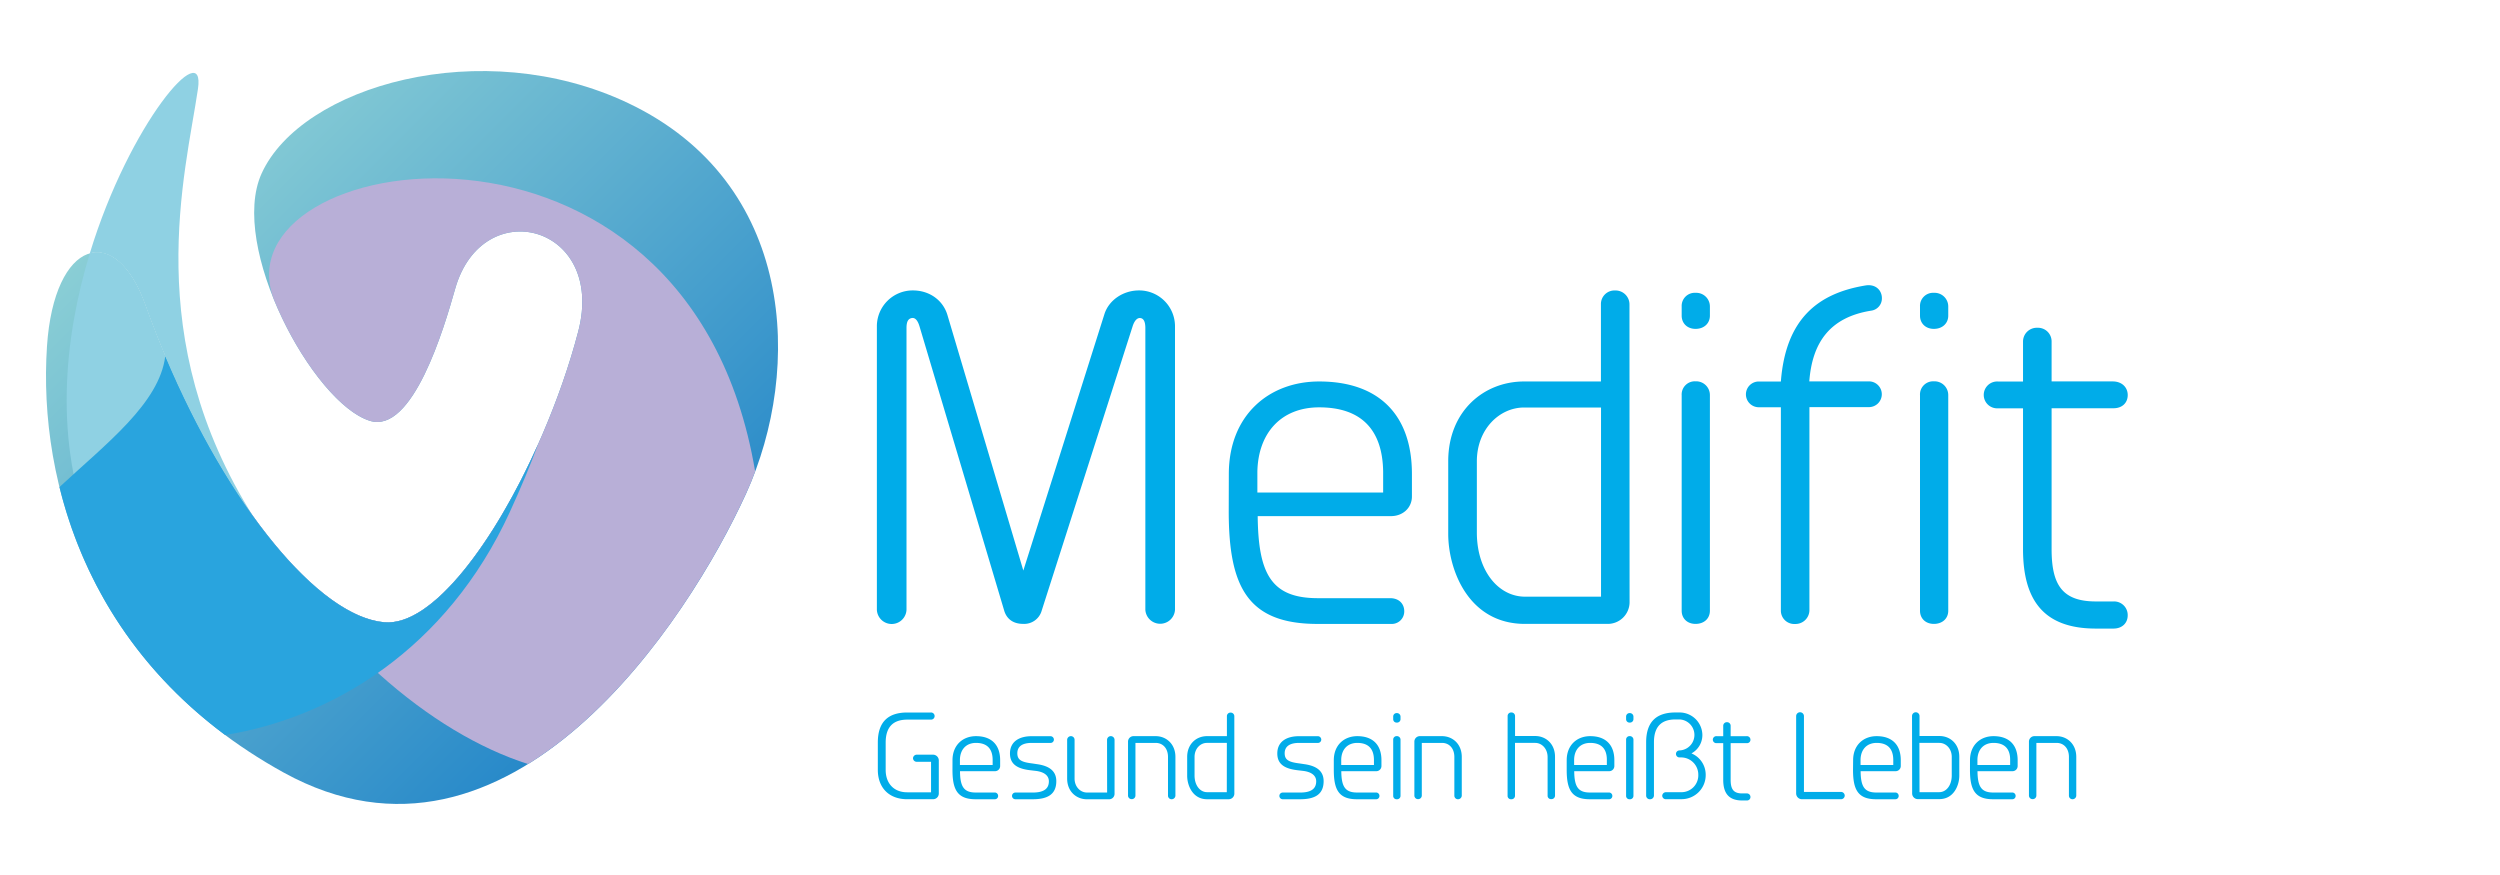 <svg xmlns="http://www.w3.org/2000/svg" xmlns:xlink="http://www.w3.org/1999/xlink" viewBox="0 0 1000 350"><defs><style>.a27043df-9062-4ac1-8a67-7060ad3a81c8{isolation:isolate;}.\39 04e1db5-a19a-4331-9b3d-d871d8a60f7b{fill:url(#b6cdf09b-89e8-4c20-a1c8-19aa05983583);}.a667477e-8c66-4ffe-bf35-1654e19b0d25{fill:#8fd1e3;}.a667477e-8c66-4ffe-bf35-1654e19b0d25,.a707102b-b68f-4294-b878-99c7e7657a7b,.b07551c5-801d-44ad-9359-1452666471bb{mix-blend-mode:multiply;}.b07551c5-801d-44ad-9359-1452666471bb{fill:#b8afd7;}.a707102b-b68f-4294-b878-99c7e7657a7b{fill:#29a4de;}.\33 b219afe-9665-4130-b17d-6670539fac9f{fill:#00ace9;}.\36 0a8dab9-2b1e-4d9b-8279-cecb6655433d{fill:#fff;}</style><linearGradient id="b6cdf09b-89e8-4c20-a1c8-19aa05983583" x1="69.46" y1="67" x2="263.1" y2="261.12" gradientTransform="translate(1.05 -2.58) rotate(-0.07)" gradientUnits="userSpaceOnUse"><stop offset="0" stop-color="#8aced5"/><stop offset="1" stop-color="#2688c9"/></linearGradient></defs><title>Zeichenfläche 32 Kopie 2</title><g class="a27043df-9062-4ac1-8a67-7060ad3a81c8"><g id="9d81cc9e-8afd-4b69-b6cb-fee6cea92532" data-name="Ebene 1"><path class="904e1db5-a19a-4331-9b3d-d871d8a60f7b" d="M58.14,122.08c-12-33.63-36.51-26.39-39.35,16.45-3.62,54.7,17,127.63,94.64,170.47,90.5,49.94,162.23-61.56,185-111.57S318.14,73,251.3,41.26C192.78,13.47,120.49,34.45,104.64,69.4c-13.21,29.12,20.49,91.77,43.27,98.92,17.18,5.4,29.73-37.15,34.16-52.81C193,77,242.4,90,231.3,132.56c-13.9,53.27-50.89,118.68-77.59,116.34C124.23,246.32,83,191.43,58.14,122.08Z"/><path class="a667477e-8c66-4ffe-bf35-1654e19b0d25" d="M79.18,35.58c3.17-21.44-27.36,13.52-43.26,65.76,7.75-2.15,16.42,4.56,22.22,20.74,11.77,32.86,27.23,62.46,43.36,84.8C56,135.23,74.17,69.58,79.18,35.58Z"/><path class="a667477e-8c66-4ffe-bf35-1654e19b0d25" d="M36.7,214.3c38.76,96,121.68,72.46,158.86,0-13.86,21.25-29,35.72-41.85,34.6C124.23,246.32,83,191.43,58.14,122.08c-5.8-16.18-14.47-22.89-22.22-20.74C25.59,135.27,21.43,176.5,36.7,214.3Z"/><path class="b07551c5-801d-44ad-9359-1452666471bb" d="M298.41,197.43q2-4.31,3.65-8.84C275.26,29,85.88,59.93,109.71,120.18c9.48,23,25.53,44.16,38.2,48.14,17.18,5.4,29.73-37.15,34.16-52.81C193,77,242.4,90,231.3,132.56c-13.9,53.27-50.89,118.68-77.59,116.34-17-1.48-37.82-20.3-57.21-49.22,32.58,57.36,75.95,93.54,114.72,105.94C253.54,279.46,284.77,227.41,298.41,197.43Z"/><path class="a707102b-b68f-4294-b878-99c7e7657a7b" d="M203.91,204.84c4.51-9.82,8.24-18.84,11.33-27.14-17.45,39-42.19,72.89-61.53,71.2-26.52-2.32-62.54-47-87.61-106.39-2.36,18.76-23.49,34.84-42.32,52.32C32.46,230,52.5,266.06,90.06,294,132.63,287.17,178.66,259.86,203.91,204.84Z"/><path class="3b219afe-9665-4130-b17d-6670539fac9f" d="M441.81,125.52c1.8-5.47,7.44-9.35,13.79-9.35A14.34,14.34,0,0,1,470,130.34V243.91a5.94,5.94,0,0,1-11.86,0V131.22c0-2.61-.72-3.85-2-4s-2.37,1.06-3.09,3.29L416.67,244.28a7.27,7.27,0,0,1-7.43,5.27c-4.25,0-6.65-2.23-7.56-5.29l-33.87-113.7c-.68-2.26-1.68-3.6-3.1-3.34s-2.11,1.39-2.11,4V243.91a5.93,5.93,0,0,1-11.85,0V130.34a14.34,14.34,0,0,1,14.4-14.17c6.61,0,12,3.89,13.79,9.73l30.39,102.32Z"/><path class="3b219afe-9665-4130-b17d-6670539fac9f" d="M491.53,189.59c0-23.44,16-37,36.14-37,23.63,0,37.1,13.13,37.1,37v9c0,4.49-3.58,7.86-8.38,7.86H503.08c.23,23.17,5.46,32.82,24.09,32.82h28.9c3.57,0,5.63,2.3,5.63,5.22a5,5,0,0,1-5.31,5.08H527c-28.07,0-35.51-15-35.51-45.14Zm61.73-.9c-.22-16.85-8.79-25.75-25.59-25.75-15.15,0-24.41,10.21-24.72,25.71V197h50.31Z"/><path class="3b219afe-9665-4130-b17d-6670539fac9f" d="M651.83,241.15a8.73,8.73,0,0,1-8.7,8.41H610c-22.82,0-30.71-21.95-30.71-36V184.49c0-20,14.21-31.9,30.34-31.9h30.74V121.65a5.42,5.42,0,0,1,5.68-5.46,5.58,5.58,0,0,1,5.74,5.46ZM640.41,163H609.67c-9.89,0-18.93,8.68-18.93,21.54V213c0,15.26,8.58,25.67,19.3,25.67h30.37Z"/><path class="3b219afe-9665-4130-b17d-6670539fac9f" d="M672.67,122.59a5.24,5.24,0,0,1,5.56-5.46,5.47,5.47,0,0,1,5.73,5.45v3.7c0,3.05-2.33,5.27-5.73,5.27s-5.56-2.3-5.56-5.27Zm0,35.52a5.27,5.27,0,0,1,5.56-5.58,5.5,5.5,0,0,1,5.73,5.58v86.18c0,3.14-2.36,5.27-5.73,5.27s-5.56-2.22-5.56-5.27Z"/><path class="3b219afe-9665-4130-b17d-6670539fac9f" d="M712.35,152.6c1.91-24.79,14.54-35.29,34-38.44,4.07-.58,6.41,2.1,6.41,5.09a4.93,4.93,0,0,1-4.19,5c-16.72,2.62-23.7,12.89-24.85,28.3h23.85a5.15,5.15,0,1,1,0,10.3H723.77V244a5.57,5.57,0,0,1-5.79,5.59,5.34,5.34,0,0,1-5.63-5.47V162.9h-8.83a5.15,5.15,0,1,1,0-10.3Z"/><path class="3b219afe-9665-4130-b17d-6670539fac9f" d="M768,122.59a5.24,5.24,0,0,1,5.56-5.46,5.47,5.47,0,0,1,5.74,5.45v3.7c0,3.05-2.34,5.27-5.74,5.27s-5.56-2.3-5.56-5.27Zm0,35.52a5.27,5.27,0,0,1,5.56-5.58,5.5,5.5,0,0,1,5.74,5.58v86.18c0,3.14-2.37,5.27-5.74,5.27s-5.56-2.22-5.56-5.27Z"/><path class="3b219afe-9665-4130-b17d-6670539fac9f" d="M809.21,136.57a5.51,5.51,0,0,1,5.74-5.46,5.45,5.45,0,0,1,5.69,5.46v16h24.45c3.71,0,6,2.4,6,5.45s-2.15,5.28-5.68,5.28H820.64v56.35c0,14.11,4.14,20.93,17.69,20.93h7.07a5.44,5.44,0,0,1,5.68,5.59c0,3-2.18,5.26-5.68,5.26h-7.07c-20.87,0-29.12-11.37-29.12-31.78V163.33H799.1a5.37,5.37,0,1,1,0-10.73h10.11Z"/><path class="3b219afe-9665-4130-b17d-6670539fac9f" d="M366.8,304.72a1.49,1.49,0,0,1-1.6-1.42,1.51,1.51,0,0,1,1.5-1.43h6.41a2.32,2.32,0,0,1,2.41,2.34v13.16a2.29,2.29,0,0,1-2.41,2.32h-10.2c-7.51,0-11.78-4.79-11.78-11.74V297c0-8.63,4.53-12,11.78-12h9.39a1.43,1.43,0,1,1,0,2.85h-9.39c-5.35,0-8.64,2.64-8.64,9.19V308c0,5.13,3.06,8.92,8.64,8.92h9.51V304.72Z"/><path class="3b219afe-9665-4130-b17d-6670539fac9f" d="M381,304.09c0-6.1,4.16-9.63,9.4-9.63,6.15,0,9.66,3.42,9.66,9.63v2.34a2.07,2.07,0,0,1-2.18,2.05H384c.06,6,1.42,8.53,6.26,8.53h7.53a1.34,1.34,0,0,1,1.46,1.36,1.3,1.3,0,0,1-1.38,1.33h-7.64c-7.3,0-9.24-3.89-9.24-11.75Zm16.06-.23c-.05-4.39-2.28-6.7-6.66-6.7-3.94,0-6.35,2.65-6.43,6.69V306h13.09Z"/><path class="3b219afe-9665-4130-b17d-6670539fac9f" d="M420.06,294.48a1.38,1.38,0,0,1,1.5,1.34,1.33,1.33,0,0,1-1.41,1.35h-7.6c-3.17,0-5.62,1.13-5.62,4.14,0,2.75,1.81,3.56,6,4.07l1.79.27c4.81.66,7.8,2.62,7.8,6.82,0,5.55-3.88,7.23-9.44,7.23h-6.93a1.34,1.34,0,1,1,0-2.68h6.93c3.93,0,6.47-1.17,6.47-4.51,0-2.26-1.87-3.76-5.27-4.16l-2.12-.25c-4.93-.56-8.17-2.22-8.17-6.71,0-4.95,4-6.91,8.57-6.91Z"/><path class="3b219afe-9665-4130-b17d-6670539fac9f" d="M442.82,296a1.49,1.49,0,0,1,3-.09v21.61a2.17,2.17,0,0,1-2.26,2.19h-8.79c-4.2,0-7.91-3.08-7.91-8.28V295.9a1.51,1.51,0,0,1,1.53-1.44,1.46,1.46,0,0,1,1.44,1.44v15.52c0,3.34,2.36,5.59,4.94,5.59h8.08Z"/><path class="3b219afe-9665-4130-b17d-6670539fac9f" d="M462.26,294.46c4.21,0,7.91,3.11,7.91,8.31v15.51a1.51,1.51,0,0,1-1.54,1.42,1.43,1.43,0,0,1-1.43-1.42V302.77c0-3.35-2-5.61-4.94-5.61h-8.08v21a1.46,1.46,0,0,1-1.49,1.5,1.44,1.44,0,0,1-1.48-1.42V296.67a2.19,2.19,0,0,1,2.26-2.21Z"/><path class="3b219afe-9665-4130-b17d-6670539fac9f" d="M493.74,317.51a2.27,2.27,0,0,1-2.26,2.19h-8.61c-5.94,0-8-5.72-8-9.36v-7.57c0-5.2,3.69-8.31,7.89-8.31h8v-8a1.42,1.42,0,0,1,1.48-1.42,1.45,1.45,0,0,1,1.49,1.42Zm-3-20.35h-8c-2.57,0-4.92,2.26-4.92,5.61v7.42c0,4,2.23,6.68,5,6.68h7.9Z"/><path class="3b219afe-9665-4130-b17d-6670539fac9f" d="M527,294.48a1.39,1.39,0,0,1,1.51,1.34,1.34,1.34,0,0,1-1.42,1.35h-7.6c-3.16,0-5.62,1.13-5.62,4.14,0,2.75,1.81,3.56,6,4.07l1.78.27c4.81.66,7.8,2.62,7.8,6.82,0,5.55-3.87,7.23-9.43,7.23h-6.93a1.34,1.34,0,1,1,0-2.68h6.93c3.93,0,6.46-1.17,6.46-4.51,0-2.26-1.87-3.76-5.26-4.16l-2.13-.25c-4.93-.56-8.17-2.22-8.17-6.71,0-4.95,4-6.91,8.57-6.91Z"/><path class="3b219afe-9665-4130-b17d-6670539fac9f" d="M533.52,304.09c0-6.1,4.16-9.63,9.4-9.63,6.15,0,9.66,3.42,9.66,9.63v2.34a2.08,2.08,0,0,1-2.19,2.05H536.52c.06,6,1.42,8.53,6.27,8.53h7.52a1.34,1.34,0,0,1,1.47,1.36,1.31,1.31,0,0,1-1.39,1.33h-7.63c-7.31,0-9.24-3.89-9.24-11.75Zm16.06-.23c-.06-4.39-2.29-6.7-6.66-6.7-3.94,0-6.35,2.65-6.43,6.69V306h13.09Z"/><path class="3b219afe-9665-4130-b17d-6670539fac9f" d="M557.28,286.66a1.36,1.36,0,0,1,1.44-1.42,1.42,1.42,0,0,1,1.49,1.42v1a1.37,1.37,0,0,1-1.49,1.37,1.33,1.33,0,0,1-1.44-1.37Zm0,9.24a1.37,1.37,0,0,1,1.44-1.45,1.43,1.43,0,0,1,1.49,1.45v22.43a1.37,1.37,0,0,1-1.49,1.37,1.33,1.33,0,0,1-1.44-1.37Z"/><path class="3b219afe-9665-4130-b17d-6670539fac9f" d="M576.8,294.46c4.21,0,7.91,3.11,7.91,8.31v15.51a1.51,1.51,0,0,1-1.54,1.42,1.43,1.43,0,0,1-1.43-1.42V302.77c0-3.35-2-5.61-4.94-5.61h-8.08v21a1.46,1.46,0,0,1-1.49,1.5,1.44,1.44,0,0,1-1.48-1.42V296.67a2.18,2.18,0,0,1,2.26-2.21Z"/><path class="3b219afe-9665-4130-b17d-6670539fac9f" d="M603.05,286.41a1.4,1.4,0,0,1,1.48-1.42,1.42,1.42,0,0,1,1.49,1.42v8h8.08c4.21,0,7.91,3.11,7.91,8.3v15.56a1.41,1.41,0,0,1-1.54,1.38,1.34,1.34,0,0,1-1.43-1.38V302.85c0-3.43-2.36-5.69-4.94-5.69H606v21.16a1.39,1.39,0,0,1-1.49,1.38,1.35,1.35,0,0,1-1.48-1.38Z"/><path class="3b219afe-9665-4130-b17d-6670539fac9f" d="M626.68,304.09c0-6.1,4.16-9.63,9.4-9.63,6.15,0,9.66,3.42,9.66,9.63v2.34a2.07,2.07,0,0,1-2.18,2.05H629.69c.06,6,1.42,8.53,6.26,8.53h7.53a1.34,1.34,0,0,1,1.46,1.36,1.31,1.31,0,0,1-1.38,1.33h-7.64c-7.3,0-9.24-3.89-9.24-11.75Zm16.06-.23c0-4.39-2.28-6.7-6.66-6.7-3.94,0-6.35,2.65-6.43,6.69V306h13.09Z"/><path class="3b219afe-9665-4130-b17d-6670539fac9f" d="M650.44,286.66a1.37,1.37,0,0,1,1.45-1.42,1.42,1.42,0,0,1,1.49,1.42v1a1.38,1.38,0,0,1-1.49,1.37,1.34,1.34,0,0,1-1.45-1.37Zm0,9.24a1.37,1.37,0,0,1,1.45-1.45,1.43,1.43,0,0,1,1.49,1.45v22.43a1.37,1.37,0,0,1-1.49,1.37,1.33,1.33,0,0,1-1.45-1.37Z"/><path class="3b219afe-9665-4130-b17d-6670539fac9f" d="M666.47,319.69a1.45,1.45,0,0,1-1.58-1.4,1.49,1.49,0,0,1,1.48-1.41h6.25a6.75,6.75,0,0,0,6.7-7,6.89,6.89,0,0,0-6.7-6.91h-.83a1.4,1.4,0,1,1,0-2.8,6.2,6.2,0,0,0,.05-12.39h-1.68c-5.33,0-8.58,2.6-8.58,9.11v21.23A1.53,1.53,0,0,1,660,319.7a1.45,1.45,0,0,1-1.54-1.46V296.93c0-8.57,4.48-11.94,11.69-11.94h1.68a9.12,9.12,0,0,1,9.12,9,8.34,8.34,0,0,1-4.37,7.37,9.22,9.22,0,0,1,5.7,8.53,9.63,9.63,0,0,1-9.67,9.78Z"/><path class="3b219afe-9665-4130-b17d-6670539fac9f" d="M689.29,290.3a1.43,1.43,0,0,1,1.49-1.42,1.42,1.42,0,0,1,1.48,1.42v4.17h6.36a1.42,1.42,0,0,1,1.56,1.42,1.35,1.35,0,0,1-1.48,1.37h-6.44v14.66c0,3.67,1.08,5.45,4.6,5.45h1.84a1.41,1.41,0,0,1,1.48,1.45,1.37,1.37,0,0,1-1.48,1.37h-1.84c-5.43,0-7.57-3-7.57-8.27V297.26h-2.64a1.4,1.4,0,1,1,0-2.79h2.64Z"/><path class="3b219afe-9665-4130-b17d-6670539fac9f" d="M718.46,286.46a1.56,1.56,0,0,1,3.12,0v30.31h14.66a1.5,1.5,0,0,1,1.65,1.46,1.48,1.48,0,0,1-1.55,1.46H720.9a2.32,2.32,0,0,1-2.44-2.32Z"/><path class="3b219afe-9665-4130-b17d-6670539fac9f" d="M741.25,304.09c0-6.1,4.16-9.63,9.4-9.63,6.15,0,9.66,3.42,9.66,9.63v2.34a2.08,2.08,0,0,1-2.19,2.05H744.25c.06,6,1.42,8.53,6.27,8.53H758a1.34,1.34,0,0,1,1.47,1.36,1.31,1.31,0,0,1-1.39,1.33h-7.63c-7.31,0-9.24-3.89-9.24-11.75Zm16.06-.23c-.06-4.39-2.29-6.7-6.66-6.7-3.94,0-6.35,2.65-6.43,6.69V306h13.09Z"/><path class="3b219afe-9665-4130-b17d-6670539fac9f" d="M764.81,286.41a1.49,1.49,0,0,1,3,0v8h8c4.22,0,7.91,3.11,7.91,8.3v7.58c0,3.65-2.07,9.36-8,9.36h-8.6a2.27,2.27,0,0,1-2.26-2.19Zm3,30.46h7.89c2.79,0,5-2.71,5-6.68v-7.42c0-3.35-2.35-5.61-4.94-5.61h-8Z"/><path class="3b219afe-9665-4130-b17d-6670539fac9f" d="M788,304.09c0-6.1,4.16-9.63,9.4-9.63,6.15,0,9.66,3.42,9.66,9.63v2.34a2.07,2.07,0,0,1-2.18,2.05H791c.06,6,1.42,8.53,6.26,8.53h7.53a1.34,1.34,0,0,1,1.46,1.36,1.31,1.31,0,0,1-1.38,1.33h-7.64c-7.3,0-9.24-3.89-9.24-11.75Zm16.06-.23c0-4.39-2.28-6.7-6.66-6.7-3.94,0-6.35,2.65-6.43,6.69V306h13.09Z"/><path class="3b219afe-9665-4130-b17d-6670539fac9f" d="M822.6,294.46c4.22,0,7.91,3.11,7.91,8.31v15.51A1.51,1.51,0,0,1,829,319.7a1.43,1.43,0,0,1-1.43-1.42V302.77c0-3.35-2-5.61-4.94-5.61h-8.08v21a1.46,1.46,0,0,1-1.49,1.5,1.44,1.44,0,0,1-1.48-1.42V296.67a2.19,2.19,0,0,1,2.27-2.21Z"/><path class="60a8dab9-2b1e-4d9b-8279-cecb6655433d" d="M383.89,29.55a2.38,2.38,0,0,1,2.64-1.86,2,2,0,0,1,2,2.11,2.57,2.57,0,0,1-.08.62L376.08,74.93a6.66,6.66,0,0,1-12.67-.2L351.14,30.42a2.08,2.08,0,0,1-.07-.55,2.18,2.18,0,0,1,2.08-2.18,2.38,2.38,0,0,1,2.53,1.91L368,73.82a1.81,1.81,0,0,0,3.49,0Z"/><path class="60a8dab9-2b1e-4d9b-8279-cecb6655433d" d="M395.39,30.14A2,2,0,0,1,397.55,28a2.12,2.12,0,0,1,2.22,2.12v1.43a2,2,0,0,1-2.22,2,2,2,0,0,1-2.16-2Zm0,13.8a2,2,0,0,1,2.16-2.17,2.13,2.13,0,0,1,2.22,2.17V77.4a2,2,0,0,1-2.22,2,2,2,0,0,1-2.16-2Z"/><path class="60a8dab9-2b1e-4d9b-8279-cecb6655433d" d="M411.39,35.57a2.22,2.22,0,0,1,4.44,0V41.8h9.49a2.13,2.13,0,0,1,2.33,2.11A2,2,0,0,1,425.44,46h-9.61V67.84c0,5.48,1.6,8.13,6.87,8.13h2.74a2.12,2.12,0,0,1,2.21,2.17,2,2,0,0,1-2.21,2H422.7c-8.11,0-11.31-4.42-11.31-12.34V46h-3.93a2.08,2.08,0,1,1,0-4.16h3.93Z"/><path class="60a8dab9-2b1e-4d9b-8279-cecb6655433d" d="M443.77,79.74c-7.06,0-12.48-5.15-12.48-12.89V55.47c0-7.76,5.29-13.63,12.48-13.63h4.51c7.16,0,12.45,5.87,12.45,13.63V66.85c0,7.74-5.42,12.89-12.45,12.89Zm4.51-3.86c4.8,0,8.06-3.81,8.06-8.79v-12c0-5.1-3.3-9.43-8.06-9.43h-4.51c-4.75,0-8,4.33-8,9.43v12c0,5,3.25,8.79,8,8.79Z"/><path class="60a8dab9-2b1e-4d9b-8279-cecb6655433d" d="M489.76,43.42a2.18,2.18,0,0,1,2.3-1.61,2,2,0,0,1,2.05,2.11,2.79,2.79,0,0,1-.13.85L484.9,75.5a5.9,5.9,0,0,1-11.13,0l-9.16-31.28a2.2,2.2,0,0,1-.05-.44,2.06,2.06,0,0,1,2.06-2,2.19,2.19,0,0,1,2.3,1.57L477.66,74a1.65,1.65,0,0,0,1.8,1.31A1.63,1.63,0,0,0,481.19,74Z"/><path class="60a8dab9-2b1e-4d9b-8279-cecb6655433d" d="M501.92,45.81a2,2,0,0,1-2.26-2,2,2,0,0,1,2.14-2h13.28c6,0,10.25,4.71,10.25,10.81V76.32a3.08,3.08,0,0,1-3.23,3.12H508.42A10.75,10.75,0,0,1,497.54,68.8,10.86,10.86,0,0,1,508.42,58H520.9V52.86c0-4-2.38-7-6.07-7Zm19,29.49V62.15H508.42a6.72,6.72,0,0,0-6.52,6.65,6.6,6.6,0,0,0,6.52,6.5Z"/></g></g></svg>